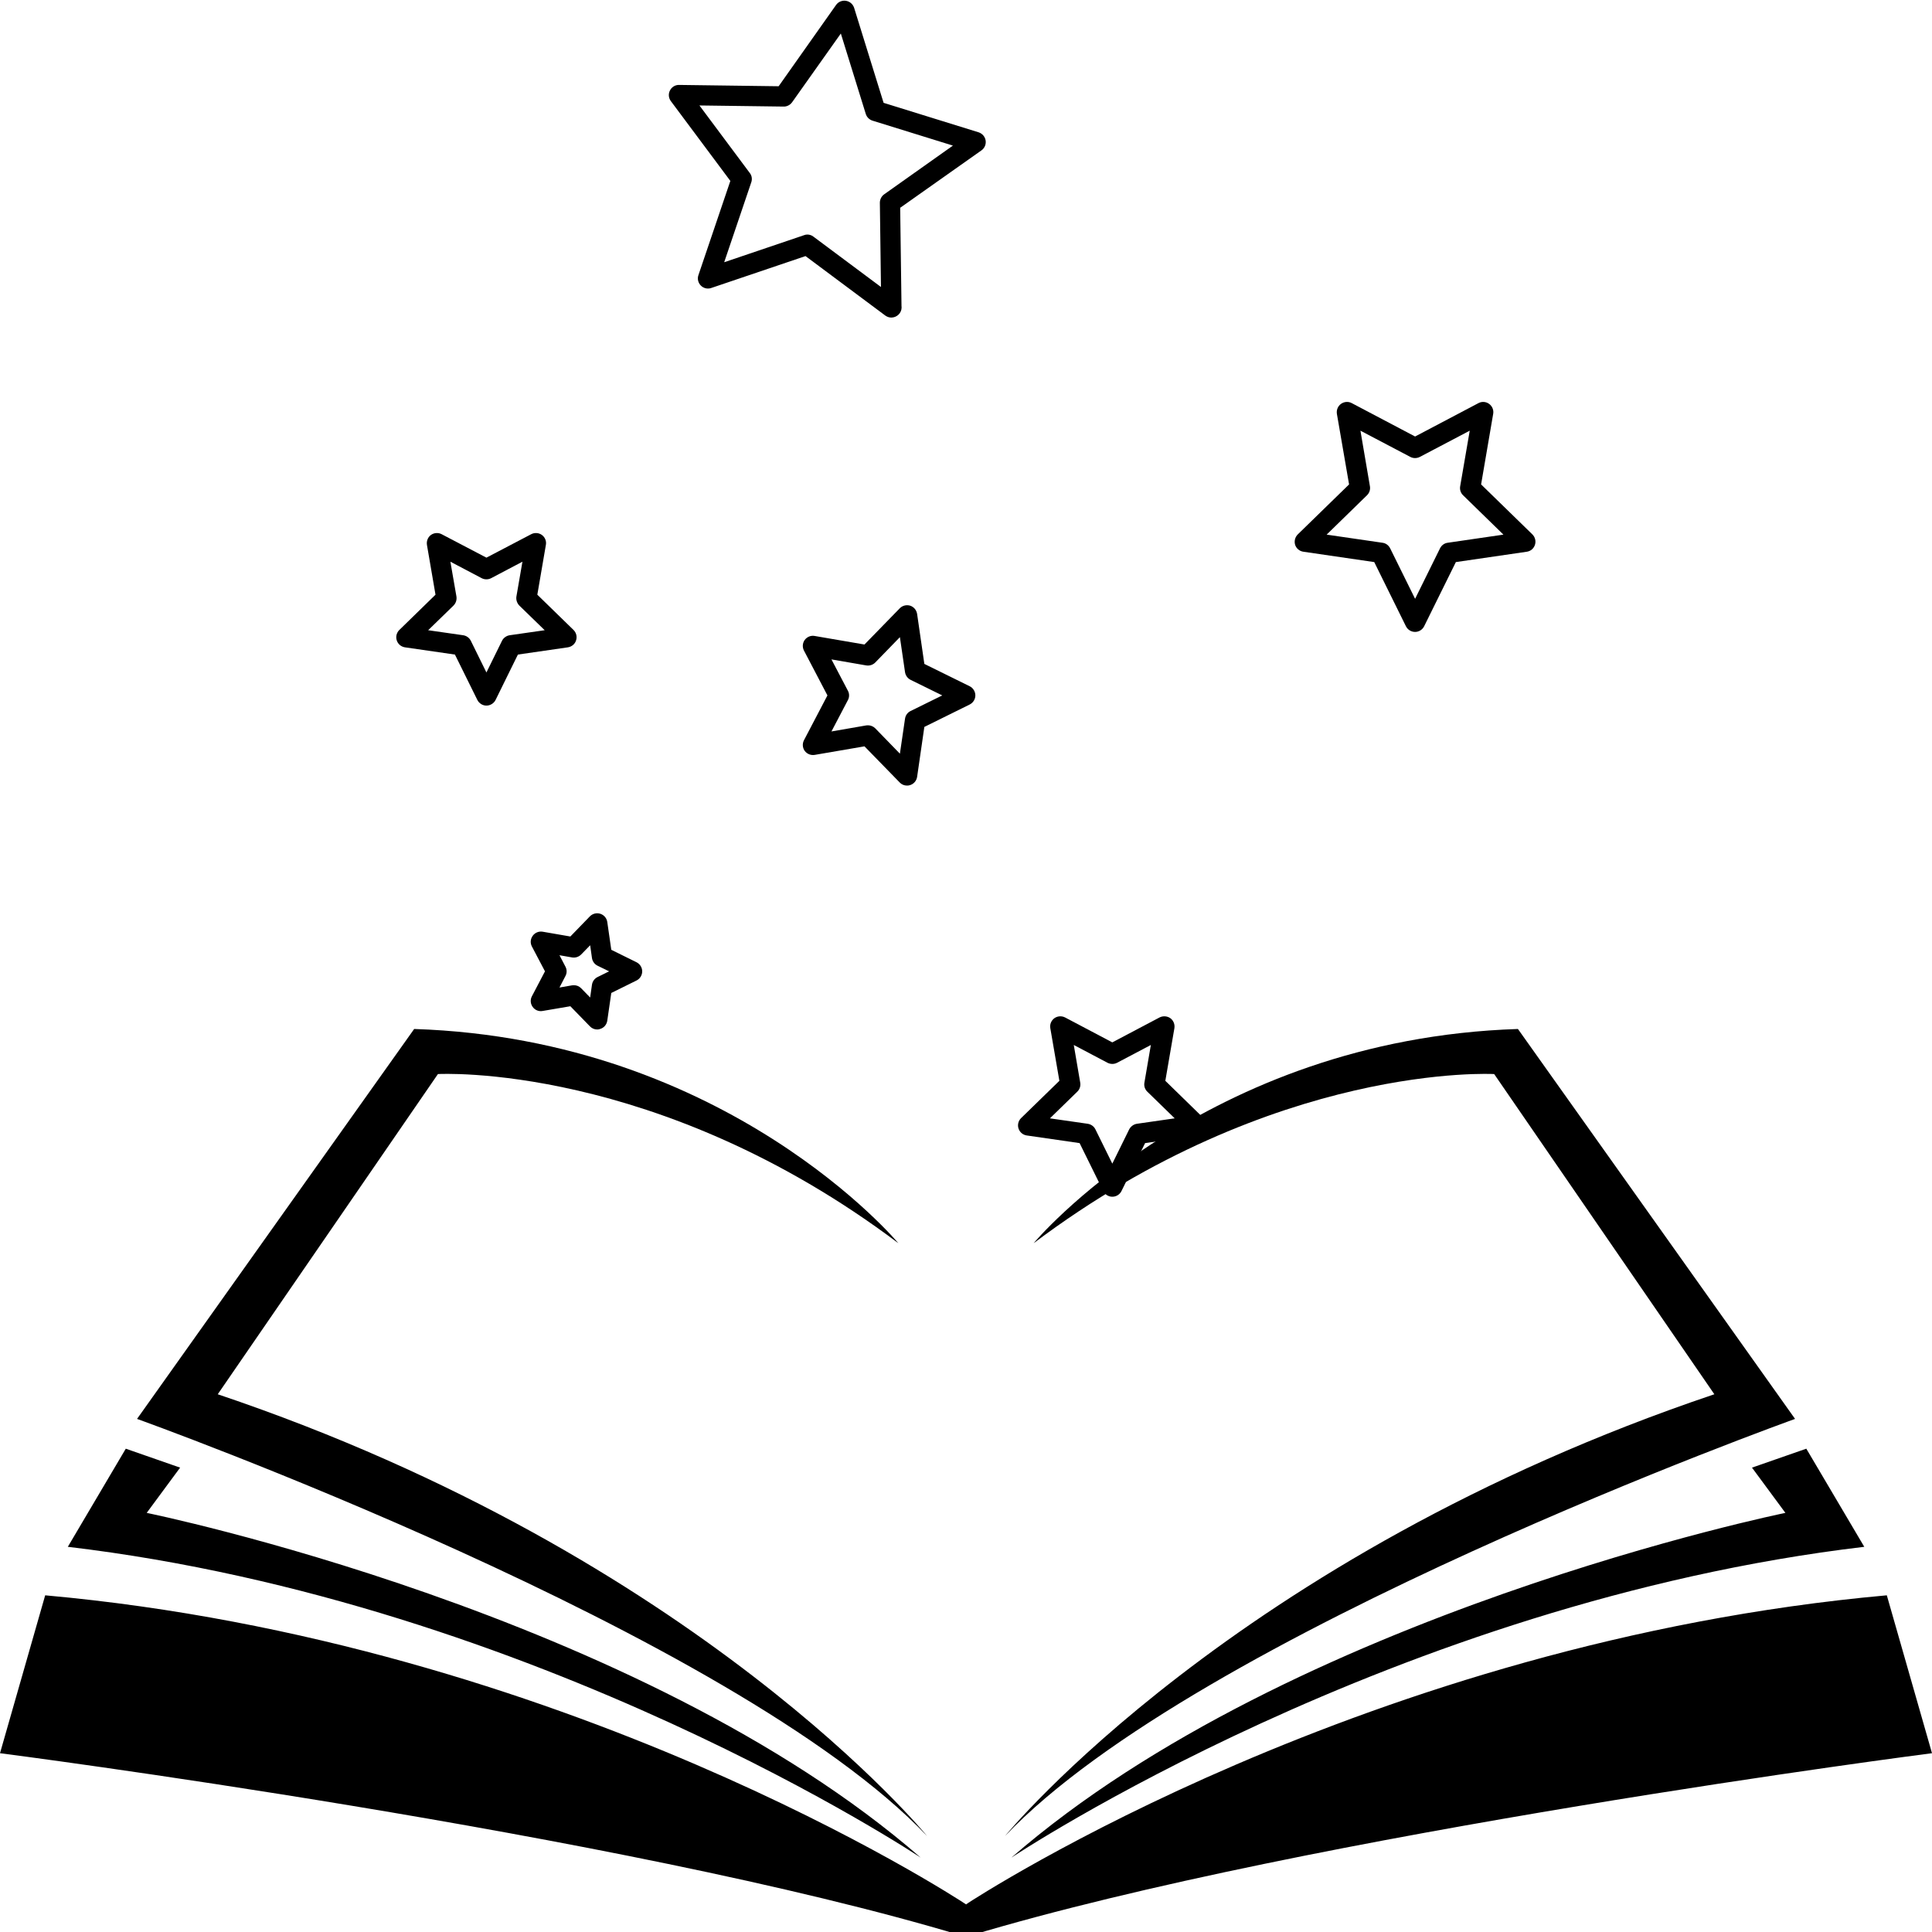 <svg version="1.0" preserveAspectRatio="xMidYMid meet" height="100" viewBox="0 0 75 75" zoomAndPan="magnify" width="100" xmlns:xlink="http://www.w3.org/1999/xlink" xmlns="http://www.w3.org/2000/svg"><defs><clipPath id="60df7b8f52"><path clip-rule="nonzero" d="M 0 39.938 L 75 39.938 L 75 75 L 0 75 Z M 0 39.938"></path></clipPath><clipPath id="32711c46e0"><path clip-rule="nonzero" d="M 15.348 20 L 23 20 L 23 28 L 15.348 28 Z M 15.348 20"></path></clipPath><clipPath id="9253cd7134"><path clip-rule="nonzero" d="M 50 15 L 59.598 15 L 59.598 25 L 50 25 Z M 50 15"></path></clipPath><clipPath id="8ab4ad3b50"><path clip-rule="nonzero" d="M 39 39 L 47 39 L 47 46.5 L 39 46.5 Z M 39 39"></path></clipPath></defs><rect fill-opacity="1" height="90" y="-7.5" fill="#ffffff" width="90" x="-7.5"></rect><rect fill-opacity="1" height="90" y="-7.5" fill="#ffffff" width="90" x="-7.5"></rect><g clip-path="url(#60df7b8f52)"><path fill-rule="evenodd" fill-opacity="1" d="M 37.391 75.156 C 37.383 75.156 37.371 75.152 37.359 75.148 C 24.113 71.16 0 68.059 0 68.059 L 1.754 61.93 C 21.883 63.742 37.059 73.633 37.5 73.926 C 37.945 73.633 53.117 63.742 73.246 61.93 L 75 68.059 C 75 68.059 50.891 71.16 37.641 75.148 C 37.633 75.152 37.621 75.156 37.613 75.156 C 37.586 75.172 37.551 75.18 37.5 75.176 C 37.453 75.18 37.414 75.172 37.391 75.156 Z M 37.492 73.934 C 37.492 73.934 37.941 73.773 37.504 73.926 L 37.512 73.934 L 37.5 73.93 Z M 70.121 56.238 L 68.012 56.973 L 69.309 58.73 C 69.309 58.73 50.176 62.621 39.262 72.113 C 39.262 72.113 54.121 62.207 72.371 60.047 Z M 4.883 56.238 L 6.992 56.973 L 5.695 58.73 C 5.695 58.73 24.828 62.621 35.742 72.113 C 35.742 72.113 20.883 62.207 2.633 60.047 Z M 40.125 48.262 C 40.125 48.262 46.727 40.34 58.926 39.945 L 69.684 55.082 C 69.684 55.082 46.512 63.383 39.016 71.273 C 39.016 71.273 47.898 60.406 66.551 54.125 L 58.004 41.695 C 58.004 41.695 49.5 41.211 40.125 48.262 Z M 34.875 48.262 C 34.875 48.262 28.273 40.34 16.078 39.945 L 5.32 55.082 C 5.32 55.082 28.492 63.383 35.988 71.273 C 35.988 71.273 27.105 60.406 8.453 54.125 L 17 41.695 C 17 41.695 25.5 41.211 34.875 48.262 Z M 34.875 48.262" fill="#000000"></path></g><g clip-path="url(#32711c46e0)"><path fill-rule="nonzero" fill-opacity="1" d="M 16.621 24.465 L 17.98 24.66 C 18.109 24.68 18.219 24.758 18.277 24.875 L 18.883 26.105 L 19.488 24.875 C 19.547 24.758 19.66 24.68 19.785 24.66 L 21.145 24.465 L 20.16 23.508 C 20.07 23.414 20.027 23.285 20.047 23.156 L 20.281 21.805 L 19.066 22.445 C 18.953 22.504 18.812 22.504 18.699 22.445 L 17.484 21.805 L 17.719 23.156 C 17.738 23.285 17.699 23.414 17.605 23.508 Z M 18.883 27.391 C 18.734 27.391 18.598 27.305 18.531 27.172 L 17.66 25.41 L 15.719 25.129 C 15.57 25.105 15.449 25.004 15.402 24.859 C 15.355 24.719 15.395 24.562 15.5 24.457 L 16.906 23.086 L 16.574 21.152 C 16.551 21.004 16.609 20.855 16.73 20.766 C 16.852 20.68 17.012 20.668 17.145 20.738 L 18.883 21.648 L 20.621 20.738 C 20.754 20.668 20.914 20.68 21.035 20.766 C 21.156 20.855 21.219 21.004 21.191 21.152 L 20.859 23.086 L 22.266 24.457 C 22.371 24.562 22.41 24.719 22.363 24.859 C 22.32 25.004 22.195 25.105 22.047 25.129 L 20.105 25.41 L 19.238 27.172 C 19.172 27.305 19.031 27.391 18.883 27.391" fill="#000000"></path></g><g clip-path="url(#9253cd7134)"><path fill-rule="nonzero" fill-opacity="1" d="M 51.5 20.754 L 53.668 21.07 C 53.797 21.086 53.906 21.168 53.965 21.285 L 54.934 23.246 L 55.902 21.285 C 55.961 21.168 56.07 21.086 56.199 21.07 L 58.363 20.754 L 56.797 19.227 C 56.703 19.137 56.66 19.004 56.684 18.875 L 57.055 16.719 L 55.117 17.738 C 55 17.797 54.863 17.797 54.75 17.738 L 52.812 16.719 L 53.18 18.875 C 53.203 19.004 53.16 19.137 53.066 19.227 Z M 54.934 24.531 C 54.781 24.531 54.645 24.445 54.578 24.312 L 53.348 21.82 L 50.598 21.418 C 50.449 21.398 50.324 21.293 50.277 21.152 C 50.234 21.008 50.273 20.852 50.379 20.746 L 52.371 18.805 L 51.898 16.066 C 51.875 15.918 51.934 15.77 52.055 15.68 C 52.18 15.59 52.34 15.578 52.473 15.648 L 54.934 16.945 L 57.395 15.648 C 57.527 15.578 57.688 15.59 57.809 15.68 C 57.93 15.77 57.992 15.918 57.965 16.066 L 57.496 18.805 L 59.488 20.746 C 59.594 20.852 59.633 21.008 59.586 21.152 C 59.539 21.293 59.418 21.398 59.27 21.418 L 56.516 21.82 L 55.285 24.312 C 55.219 24.445 55.082 24.531 54.934 24.531" fill="#000000"></path></g><g clip-path="url(#8ab4ad3b50)"><path fill-rule="nonzero" fill-opacity="1" d="M 40.758 43.414 L 42.227 43.625 C 42.355 43.645 42.469 43.727 42.523 43.84 L 43.18 45.172 L 43.836 43.84 C 43.895 43.727 44.008 43.645 44.133 43.625 L 45.602 43.414 L 44.539 42.379 C 44.445 42.289 44.402 42.156 44.426 42.027 L 44.676 40.566 L 43.363 41.258 C 43.25 41.316 43.113 41.316 42.996 41.258 L 41.684 40.566 L 41.934 42.027 C 41.957 42.156 41.914 42.289 41.82 42.379 Z M 43.18 46.457 C 43.031 46.457 42.895 46.371 42.828 46.238 L 41.91 44.375 L 39.855 44.078 C 39.707 44.055 39.586 43.953 39.539 43.809 C 39.492 43.668 39.531 43.512 39.637 43.406 L 41.125 41.957 L 40.773 39.914 C 40.746 39.766 40.809 39.617 40.93 39.527 C 41.051 39.441 41.211 39.43 41.344 39.496 L 43.18 40.465 L 45.016 39.496 C 45.148 39.43 45.312 39.441 45.434 39.527 C 45.555 39.617 45.613 39.766 45.59 39.914 L 45.238 41.957 L 46.723 43.406 C 46.832 43.512 46.871 43.668 46.824 43.809 C 46.777 43.953 46.652 44.055 46.504 44.078 L 44.453 44.375 L 43.535 46.238 C 43.469 46.371 43.332 46.457 43.18 46.457" fill="#000000"></path></g><path fill-rule="nonzero" fill-opacity="1" d="M 33.695 28.156 C 33.801 28.156 33.902 28.199 33.977 28.273 L 34.934 29.258 L 35.133 27.898 C 35.152 27.77 35.23 27.66 35.348 27.602 L 36.578 26.996 L 35.348 26.391 C 35.23 26.332 35.152 26.219 35.133 26.094 L 34.934 24.734 L 33.977 25.719 C 33.887 25.809 33.758 25.852 33.629 25.832 L 32.277 25.598 L 32.914 26.812 C 32.977 26.926 32.977 27.066 32.914 27.18 L 32.277 28.395 L 33.629 28.16 C 33.652 28.156 33.672 28.156 33.695 28.156 Z M 35.211 30.496 C 35.105 30.496 35.004 30.457 34.93 30.379 L 33.559 28.973 L 31.625 29.305 C 31.477 29.328 31.328 29.27 31.238 29.148 C 31.152 29.027 31.141 28.867 31.211 28.734 L 32.121 26.996 L 31.211 25.258 C 31.141 25.125 31.152 24.965 31.238 24.844 C 31.328 24.723 31.477 24.66 31.625 24.688 L 33.559 25.02 L 34.93 23.613 C 35.031 23.508 35.188 23.469 35.332 23.512 C 35.477 23.559 35.578 23.684 35.602 23.832 L 35.883 25.773 L 37.645 26.641 C 37.777 26.707 37.863 26.848 37.863 26.996 C 37.863 27.145 37.777 27.281 37.645 27.348 L 35.883 28.219 L 35.602 30.16 C 35.578 30.309 35.477 30.43 35.332 30.477 C 35.293 30.492 35.25 30.496 35.211 30.496" fill="#000000"></path><path fill-rule="nonzero" fill-opacity="1" d="M 22.277 38.246 C 22.383 38.246 22.484 38.285 22.559 38.363 L 22.91 38.723 L 22.98 38.227 C 23 38.098 23.078 37.988 23.195 37.93 L 23.645 37.707 L 23.195 37.488 C 23.078 37.43 23 37.32 22.98 37.191 L 22.91 36.695 L 22.559 37.055 C 22.469 37.145 22.34 37.188 22.211 37.168 L 21.719 37.082 L 21.949 37.523 C 22.012 37.641 22.012 37.777 21.949 37.891 L 21.719 38.336 L 22.211 38.25 C 22.234 38.246 22.254 38.246 22.277 38.246 Z M 23.184 39.965 C 23.078 39.965 22.977 39.922 22.902 39.844 L 22.141 39.062 L 21.062 39.246 C 20.914 39.273 20.766 39.211 20.68 39.09 C 20.59 38.969 20.578 38.809 20.648 38.676 L 21.156 37.707 L 20.648 36.742 C 20.578 36.609 20.59 36.449 20.68 36.328 C 20.766 36.207 20.914 36.145 21.062 36.168 L 22.141 36.355 L 22.902 35.57 C 23.008 35.465 23.164 35.426 23.305 35.473 C 23.449 35.52 23.551 35.641 23.574 35.789 L 23.73 36.871 L 24.711 37.355 C 24.844 37.422 24.93 37.559 24.93 37.707 C 24.93 37.859 24.844 37.996 24.711 38.062 L 23.73 38.547 L 23.574 39.625 C 23.551 39.773 23.449 39.898 23.305 39.941 C 23.266 39.957 23.227 39.965 23.184 39.965" fill="#000000"></path><path fill-rule="nonzero" fill-opacity="1" d="M 31.34 9.105 C 31.426 9.105 31.508 9.133 31.574 9.184 L 34.199 11.141 L 34.156 7.871 C 34.156 7.742 34.219 7.617 34.324 7.543 L 36.992 5.652 L 33.871 4.684 C 33.746 4.645 33.648 4.547 33.609 4.422 L 32.641 1.301 L 30.75 3.969 C 30.676 4.074 30.547 4.141 30.422 4.137 L 27.152 4.094 L 29.109 6.719 C 29.188 6.82 29.207 6.957 29.164 7.078 L 28.113 10.18 L 31.215 9.129 C 31.254 9.113 31.297 9.105 31.34 9.105 Z M 34.602 12.328 C 34.52 12.328 34.438 12.301 34.367 12.25 L 31.27 9.941 L 27.609 11.18 C 27.469 11.23 27.312 11.191 27.207 11.086 C 27.102 10.98 27.062 10.824 27.113 10.68 L 28.352 7.023 L 26.043 3.926 C 25.953 3.805 25.938 3.645 26.008 3.512 C 26.074 3.379 26.211 3.293 26.363 3.297 L 30.227 3.348 L 32.457 0.191 C 32.543 0.07 32.691 0.008 32.84 0.031 C 32.988 0.055 33.109 0.16 33.156 0.301 L 34.301 3.992 L 37.992 5.137 C 38.133 5.184 38.238 5.305 38.262 5.453 C 38.285 5.602 38.223 5.75 38.102 5.836 L 34.945 8.066 L 34.996 11.879 C 35 11.898 35 11.918 35 11.934 C 35 12.152 34.82 12.324 34.605 12.328 C 34.605 12.328 34.602 12.328 34.602 12.328" fill="#000000"></path></svg>